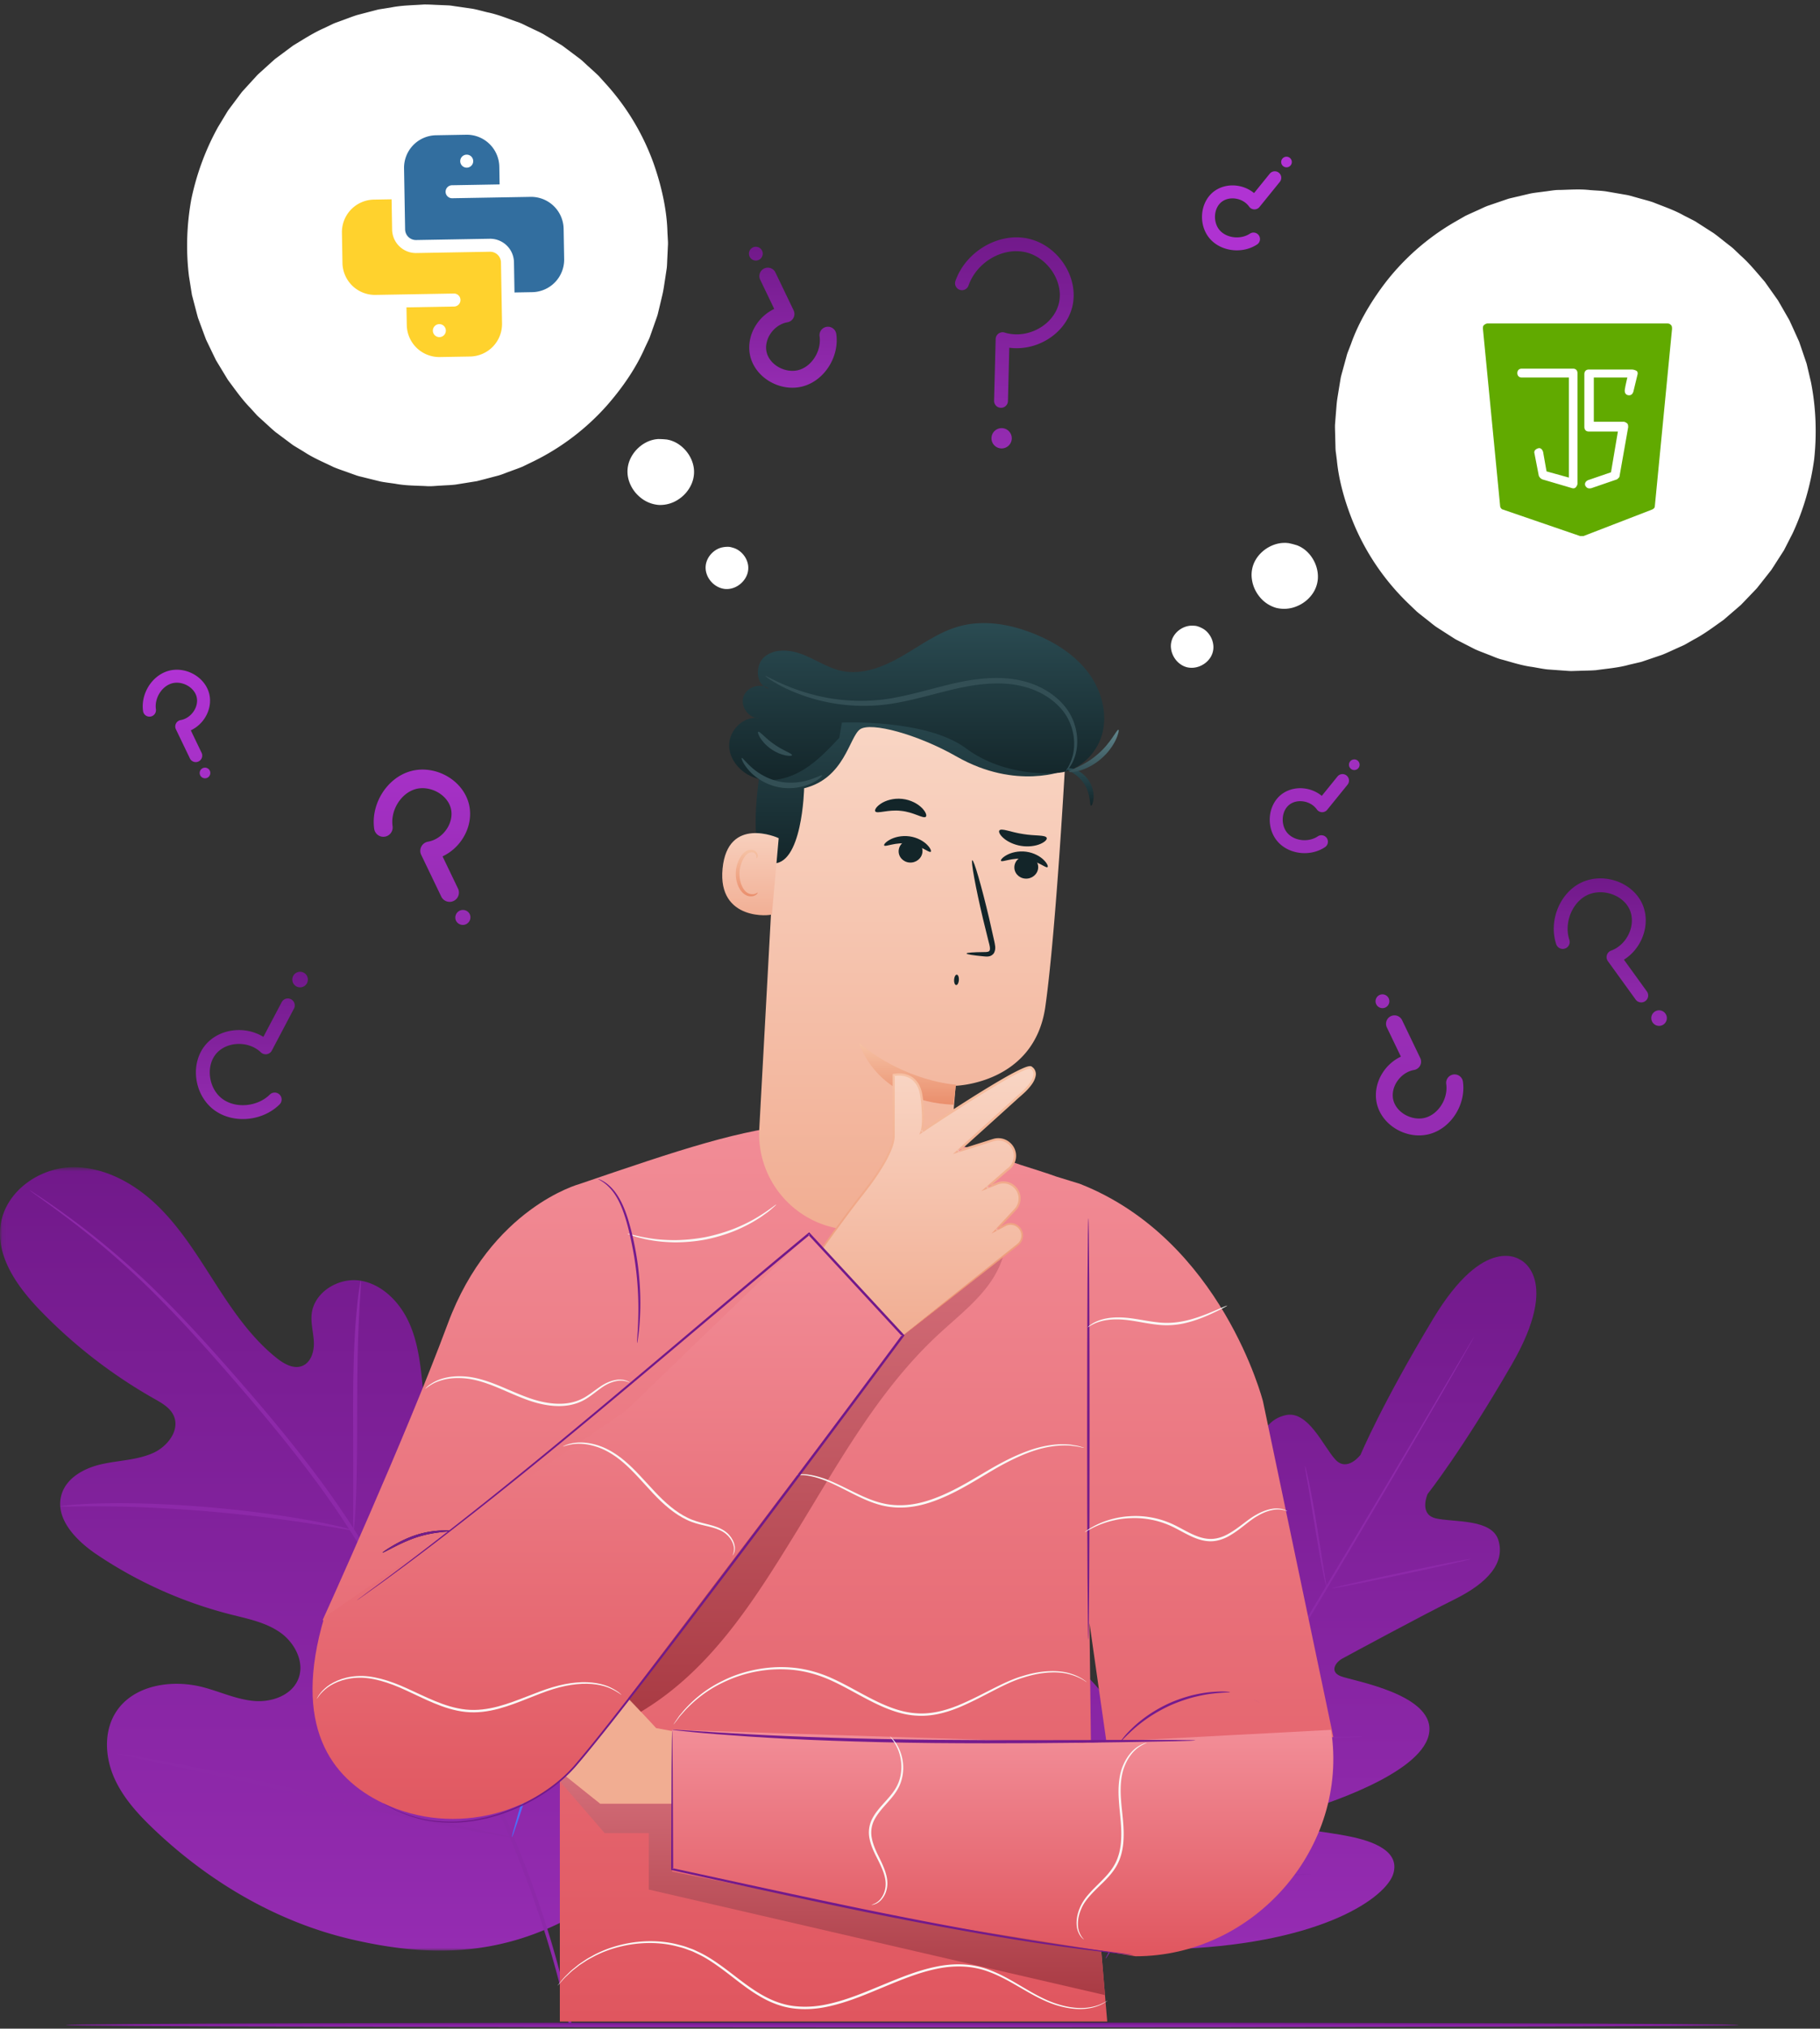 <svg xmlns="http://www.w3.org/2000/svg" xmlns:xlink="http://www.w3.org/1999/xlink" width="394" height="439" viewBox="0 0 394 439">
    <rect x="0" y="0" width="394" height="439" fill="#333333" stroke="none"/>
    <defs>
        <path id="a" d="M.06.586h144.192V170.11H.06z"/>
        <linearGradient id="b" x1="50%" x2="50%" y1="0%" y2="100%">
            <stop offset="0%" stop-color="#71198A"/>
            <stop offset="100%" stop-color="#952CB2"/>
        </linearGradient>
        <linearGradient id="d" x1="50%" x2="50%" y1="0%" y2="100%">
            <stop offset="0%" stop-color="#B133D4"/>
            <stop offset="100%" stop-color="#952CB2"/>
        </linearGradient>
        <linearGradient id="e" x1="50%" x2="50%" y1="0%" y2="100%">
            <stop offset="0%" stop-color="#B133D4"/>
            <stop offset="100%" stop-color="#952CB2"/>
        </linearGradient>
        <linearGradient id="f" x1="50%" x2="50%" y1="0%" y2="100%">
            <stop offset="0%" stop-color="#71198A"/>
            <stop offset="100%" stop-color="#952CB2"/>
        </linearGradient>
        <linearGradient id="g" x1="50%" x2="50%" y1="0%" y2="100%">
            <stop offset="0%" stop-color="#71198A"/>
            <stop offset="100%" stop-color="#952CB2"/>
        </linearGradient>
        <linearGradient id="h" x1="50%" x2="50%" y1="0%" y2="100%">
            <stop offset="0%" stop-color="#71198A"/>
            <stop offset="100%" stop-color="#952CB2"/>
        </linearGradient>
        <linearGradient id="i" x1="50%" x2="50%" y1="0%" y2="100%">
            <stop offset="0%" stop-color="#F28E98"/>
            <stop offset="100%" stop-color="#E0565F"/>
        </linearGradient>
        <linearGradient id="j" x1="50%" x2="50%" y1="0%" y2="100%">
            <stop offset="0%" stop-color="#D46E79"/>
            <stop offset="100%" stop-color="#A93B44"/>
        </linearGradient>
        <linearGradient id="k" x1="50%" x2="50%" y1="0%" y2="100%">
            <stop offset="0%" stop-color="#F28E98"/>
            <stop offset="100%" stop-color="#E0565F"/>
        </linearGradient>
        <linearGradient id="l" x1="50%" x2="50%" y1="0%" y2="100%">
            <stop offset="0%" stop-color="#D46E79"/>
            <stop offset="100%" stop-color="#A93B44"/>
        </linearGradient>
        <linearGradient id="m" x1="50%" x2="50%" y1="0%" y2="100%">
            <stop offset="0%" stop-color="#F9D6C5"/>
            <stop offset="100%" stop-color="#F1AD92"/>
        </linearGradient>
        <linearGradient id="n" x1="50%" x2="50%" y1="0%" y2="100%">
            <stop offset="0%" stop-color="#F6C2A5"/>
            <stop offset="100%" stop-color="#EA8E6C"/>
        </linearGradient>
        <linearGradient id="o" x1="50%" x2="50%" y1="0%" y2="100%">
            <stop offset="0%" stop-color="#2B4C53"/>
            <stop offset="100%" stop-color="#132529"/>
        </linearGradient>
        <linearGradient id="p" x1="50%" x2="50%" y1="0%" y2="100%">
            <stop offset="0%" stop-color="#F9D6C5"/>
            <stop offset="100%" stop-color="#F1AD92"/>
        </linearGradient>
        <linearGradient id="q" x1="50%" x2="50%" y1="0%" y2="100%">
            <stop offset="0%" stop-color="#F6C2A5"/>
            <stop offset="100%" stop-color="#EA8E6C"/>
        </linearGradient>
        <linearGradient id="r" x1="50%" x2="50%" y1="0%" y2="100%">
            <stop offset="0%" stop-color="#2B4C53"/>
            <stop offset="100%" stop-color="#132529"/>
        </linearGradient>
        <linearGradient id="s" x1="50%" x2="50%" y1="0%" y2="100%">
            <stop offset="0%" stop-color="#2B4C53"/>
            <stop offset="100%" stop-color="#132529"/>
        </linearGradient>
        <linearGradient id="t" x1="50%" x2="50%" y1="0%" y2="100%">
            <stop offset="0%" stop-color="#62878E"/>
            <stop offset="100%" stop-color="#334F55"/>
        </linearGradient>
        <linearGradient id="u" x1="50%" x2="50%" y1="0%" y2="100%">
            <stop offset="0%" stop-color="#F9D6C5"/>
            <stop offset="100%" stop-color="#F1AD92"/>
        </linearGradient>
        <linearGradient id="v" x1="50%" x2="50%" y1="0%" y2="100%">
            <stop offset="0%" stop-color="#F6C2A5"/>
            <stop offset="100%" stop-color="#EA8E6C"/>
        </linearGradient>
        <linearGradient id="w" x1="50%" x2="50%" y1="0%" y2="100%">
            <stop offset="0%" stop-color="#F28E98"/>
            <stop offset="100%" stop-color="#E0565F"/>
        </linearGradient>
        <linearGradient id="x" x1="50%" x2="50%" y1="0%" y2="100%">
            <stop offset="0%" stop-color="#71198A"/>
            <stop offset="100%" stop-color="#952CB2"/>
        </linearGradient>
        <linearGradient id="y" x1="50%" x2="50%" y1="0%" y2="100%">
            <stop offset="0%" stop-color="#71198A"/>
            <stop offset="100%" stop-color="#952CB2"/>
        </linearGradient>
        <linearGradient id="z" x1="50%" x2="50%" y1="0%" y2="100%">
            <stop offset="0%" stop-color="#71198A"/>
            <stop offset="100%" stop-color="#952CB2"/>
        </linearGradient>
    </defs>
    <g fill="none" fill-rule="evenodd">
        <g transform="translate(0 252)">
            <mask id="c" fill="#fff">
                <use xlink:href="#a"/>
            </mask>
            <path fill="url(#b)" d="M121.11 164.165c23.226-20.071 25.556-53.116 21.556-82.192-.667-4.853-.662-10.043-3.42-14.078-2.758-4.033-8.465-6.396-12.614-3.894-3.442 2.076-4.583 6.446-6.248 10.134-2.214 4.908-5.83 9.152-10.297 12.088-2.936 1.93-6.672 3.31-9.907 1.937-4.44-1.884-5.535-7.637-6.004-12.486l-2.625-27.101c-.47-4.847-.966-9.794-2.946-14.237-1.981-4.442-5.751-8.369-10.492-9.185-4.743-.815-10.166 2.43-10.65 7.271-.201 2.016.412 4.023.485 6.046.072 2.026-.635 4.347-2.487 5.104-1.875.767-3.955-.405-5.549-1.674-5.504-4.375-9.547-10.326-13.364-16.265-3.818-5.939-7.557-12.036-12.644-16.903C28.817 3.864 22.106.284 15.128.606 8.149.929 1.2 5.974.149 12.965c-1.053 7.011 3.646 13.529 8.552 18.609a108.662 108.662 0 0 0 24.727 19.137c1.639.927 3.415 1.927 4.184 3.662 1.385 3.121-1.344 6.643-4.423 8.034-3.487 1.575-7.444 1.604-11.175 2.438-3.731.834-7.651 2.923-8.711 6.64-1.474 5.156 3.203 9.919 7.627 12.897a93.096 93.096 0 0 0 29.047 12.996c3.698.937 7.566 1.694 10.698 3.901 3.132 2.209 5.315 6.383 3.931 9.973-1.385 3.595-5.728 5.147-9.532 4.838-3.803-.305-7.354-1.988-11.049-2.963-6.916-1.826-15.466-.48-19.136 5.713-2.413 4.072-2.116 9.363-.233 13.724 1.881 4.362 5.156 7.948 8.578 11.215 11.961 11.417 26.659 20.085 42.655 23.847 15.994 3.761 30.453 3.734 45.221-3.461" mask="url(#c)"/>
        </g>
        <path fill="#8D29A9" d="M123.724 437.757c-2.249-11.45-6.192-24.839-12.033-39.107-5.814-14.282-13.485-29.408-22.051-44.954l-6.386-11.487c-2.104-3.765-4.191-7.499-6.457-11.026-4.504-7.073-9.373-13.531-14.187-19.515-4.812-5.99-9.598-11.498-14.109-16.616-4.525-5.11-8.832-9.793-12.939-13.894-8.193-8.236-15.573-14.083-20.804-17.891a158.643 158.643 0 0 0-6.106-4.272l-1.621-1.062c-.368-.233-.56-.347-.57-.335-.009.014.167.154.519.412.39.283.91.658 1.571 1.135 1.384.99 3.425 2.452 6.003 4.405a182.697 182.697 0 0 1 20.562 18.062c4.068 4.118 8.338 8.814 12.831 13.939 4.485 5.136 9.242 10.654 14.026 16.641 4.782 5.985 9.618 12.43 14.086 19.471 2.249 3.509 4.314 7.213 6.421 10.989l6.378 11.482c8.559 15.535 16.233 30.613 22.072 44.834 5.864 14.207 9.854 27.523 12.174 38.915"/>
        <path fill="#8D29A9" d="M76.538 331.175c.061.003.15-.75.26-2.116.117-1.364.22-3.344.311-5.792.188-4.893.216-11.661.219-19.121.001-7.465.125-14.212.387-19.089.124-2.439.243-4.413.344-5.775.093-1.364.116-2.123.054-2.131-.061-.007-.201.737-.399 2.094-.208 1.353-.425 3.325-.629 5.766-.425 4.884-.651 11.659-.653 19.13l.044 19.112c-.009 2.298-.019 4.236-.026 5.792-.001 1.367.025 2.126.088 2.13"/>
        <path fill="#8D29A9" d="M13.057 325.961c.005.061.902.073 2.516.041 1.612-.023 3.945-.069 6.83-.032 5.767.028 13.733.344 22.507 1.078 8.775.749 16.687 1.766 22.388 2.667 2.856.43 5.156.84 6.748 1.114 1.591.281 2.478.407 2.492.346.013-.062-.85-.304-2.423-.692a118.23 118.23 0 0 0-6.714-1.4c-5.691-1.066-13.618-2.186-22.42-2.939-8.799-.735-16.799-.952-22.584-.814-2.893.046-5.231.187-6.843.32-1.612.141-2.5.247-2.497.311"/>
        <path fill="#4D6DF7" d="M110.807 397.584c.029.009.148-.267.349-.804l.832-2.363c.714-2.055 1.67-5.056 2.801-8.779 2.269-7.445 5.079-17.827 8.025-29.325 2.949-11.503 5.658-21.897 7.768-29.378l2.525-8.854.674-2.414c.144-.554.207-.85.176-.862-.029-.008-.148.269-.348.806l-.833 2.361c-.714 2.055-1.669 5.056-2.801 8.78-2.269 7.444-5.079 17.826-8.026 29.329-2.947 11.5-5.657 21.892-7.767 29.375-1.039 3.636-1.891 6.631-2.525 8.852l-.673 2.414c-.145.556-.207.852-.177.862"/>
        <path fill="#8D29A9" d="M25.295 379.448c-.005.031.291.117.856.254l2.487.557c2.294.492 5.391 1.154 9.159 1.958 7.733 1.656 18.387 4.063 30.156 6.74 11.773 2.679 22.46 4.991 30.23 6.486 3.885.749 7.034 1.323 9.218 1.675l2.517.39c.577.08.884.106.889.076.005-.032-.291-.118-.856-.256-.668-.149-1.49-.332-2.487-.556-2.294-.491-5.389-1.151-9.157-1.958-7.733-1.653-18.389-4.062-30.162-6.74-11.769-2.679-22.455-4.99-30.224-6.486-3.885-.749-7.034-1.322-9.219-1.674l-2.518-.391c-.577-.08-.882-.105-.889-.075"/>
        <path fill="url(#d)" d="M97.337 209.161a2.016 2.016 0 0 1-1.815-1.141l-4.336-9.027a2.01 2.01 0 0 1 1.467-2.851c1.627-.285 3.12-1.305 4.093-2.801.897-1.376 1.212-2.971.862-4.377-.347-1.401-1.373-2.677-2.816-3.502-1.545-.881-3.378-1.137-4.911-.678-3.13.935-5.371 4.6-4.894 8.004a2.01 2.01 0 0 1-1.711 2.271 2.001 2.001 0 0 1-2.271-1.712c-.752-5.35 2.714-10.921 7.727-12.417 2.598-.776 5.537-.398 8.054 1.04 2.393 1.366 4.115 3.562 4.726 6.026.617 2.485.109 5.233-1.395 7.541a10.526 10.526 0 0 1-4.312 3.785l3.344 6.957a2.011 2.011 0 0 1-1.812 2.882zm4.319 2.596a1.644 1.644 0 1 1-2.928 1.5 1.646 1.646 0 0 1 2.928-1.5zm-59.279-32.838a1.406 1.406 0 0 1-1.267-.797l-3.029-6.304a1.404 1.404 0 0 1 1.024-1.992c1.137-.198 2.179-.911 2.859-1.955.627-.961.846-2.076.602-3.057-.242-.979-.959-1.87-1.967-2.445-1.079-.617-2.358-.795-3.429-.474-2.186.653-3.752 3.212-3.418 5.589a1.404 1.404 0 0 1-1.195 1.586 1.398 1.398 0 0 1-1.586-1.195c-.525-3.736 1.895-7.627 5.396-8.672 1.815-.541 3.868-.278 5.625.727 1.671.954 2.874 2.488 3.3 4.208.431 1.735.076 3.655-.974 5.266a7.344 7.344 0 0 1-3.011 2.643l2.335 4.859a1.405 1.405 0 0 1-1.265 2.013zm3.016 1.812a1.15 1.15 0 1 1-2.047 1.048 1.15 1.15 0 0 1 2.047-1.048z" transform="translate(0 -14)"/>
        <path fill="url(#e)" d="M291.899 182.318a1.409 1.409 0 0 1-.178 1.487l-4.403 5.433a1.405 1.405 0 0 1-2.239-.073c-.665-.943-1.754-1.58-2.99-1.748-1.137-.155-2.237.124-3.02.764-.782.638-1.281 1.667-1.369 2.824-.095 1.238.291 2.472 1.039 3.302 1.525 1.697 4.508 2.017 6.514.698a1.405 1.405 0 1 1 1.542 2.347c-3.152 2.073-7.704 1.549-10.146-1.168-1.266-1.409-1.906-3.377-1.749-5.394.147-1.919 1.019-3.662 2.391-4.784 1.384-1.131 3.272-1.632 5.177-1.372a7.35 7.35 0 0 1 3.678 1.591l3.392-4.189a1.403 1.403 0 0 1 2.361.282zm.348-3.502a1.15 1.15 0 1 1 1.821 1.403 1.15 1.15 0 0 1-1.821-1.403zm-15.01-126.943a1.409 1.409 0 0 1-.178 1.486l-4.402 5.434a1.406 1.406 0 0 1-2.239-.074c-.665-.942-1.756-1.579-2.991-1.747-1.136-.156-2.237.123-3.019.763-.782.638-1.281 1.667-1.37 2.824-.095 1.239.291 2.472 1.039 3.303 1.525 1.696 4.508 2.016 6.514.698a1.403 1.403 0 0 1 1.944.401 1.398 1.398 0 0 1-.401 1.946c-3.153 2.072-7.704 1.549-10.146-1.168-1.267-1.409-1.906-3.377-1.75-5.395.147-1.919 1.019-3.662 2.391-4.783 1.385-1.132 3.272-1.633 5.178-1.373a7.36 7.36 0 0 1 3.677 1.591l3.392-4.189a1.405 1.405 0 0 1 2.361.283zm.348-3.502a1.15 1.15 0 1 1 1.823 1.402 1.15 1.15 0 0 1-1.823-1.402zm24.293 185.353c.68 0 1.332.382 1.647 1.036l3.934 8.192a1.822 1.822 0 0 1-1.33 2.588c-1.476.257-2.831 1.183-3.716 2.541-.813 1.249-1.098 2.696-.781 3.972.315 1.273 1.246 2.43 2.556 3.178 1.401.8 3.065 1.032 4.456.615 2.841-.847 4.875-4.174 4.441-7.263a1.826 1.826 0 0 1 1.553-2.061 1.817 1.817 0 0 1 2.062 1.554c.681 4.855-2.463 9.91-7.012 11.268-2.359.704-5.027.362-7.31-.944-2.172-1.239-3.734-3.232-4.289-5.468-.559-2.255-.098-4.75 1.267-6.844a9.548 9.548 0 0 1 3.912-3.434l-3.034-6.314a1.824 1.824 0 0 1 1.644-2.616zm-3.92-2.355a1.493 1.493 0 1 1 2.657-1.362 1.493 1.493 0 0 1-2.657 1.362z" transform="translate(0 -14)"/>
        <path fill="url(#f)" d="M166.218 71.925c.68 0 1.332.382 1.647 1.035l3.935 8.192a1.825 1.825 0 0 1-1.331 2.588c-1.476.258-2.831 1.184-3.715 2.541-.814 1.249-1.099 2.697-.782 3.973.315 1.271 1.247 2.429 2.556 3.177 1.402.801 3.065 1.032 4.457.616 2.84-.849 4.874-4.174 4.441-7.264a1.822 1.822 0 0 1 1.552-2.06 1.816 1.816 0 0 1 2.062 1.553c.682 4.855-2.463 9.911-7.012 11.268-2.359.705-5.026.362-7.309-.943-2.172-1.24-3.735-3.233-4.29-5.469-.56-2.254-.098-4.749 1.267-6.843a9.543 9.543 0 0 1 3.912-3.435l-3.034-6.313a1.826 1.826 0 0 1 1.644-2.616zm-3.919-2.356a1.492 1.492 0 1 1 2.656-1.361 1.492 1.492 0 0 1-2.656 1.361z" transform="translate(0 -14)"/>
        <path fill="url(#g)" d="M329.174 286.661s-7.687-5.91-18.9 12.686c-11.214 18.598-15.735 29.462-15.735 29.462s-2.888 3.859-5.477 1.017c-2.589-2.841-5.859-10.611-10.676-9.598-4.996 1.051-6.999 6.4-6.639 14.497.361 8.097.5 25.864.506 27.472.007 1.577-1.056 3.824-3.131 2.171-2.073-1.653-13.621-16.519-20.347-10.617-6.727 5.901-2.016 28.293-1.548 30.75.469 2.458-.077 3.455-1.266 3.969-1.187.516-4.598-4.847-8.056-8.941-3.457-4.094-8.184-8.234-11.78-4.504-3.595 3.73-5.83 20.119 7.93 47.98l7.222 12.493 14.491.229c31.043-1.399 44.316-11.268 45.848-16.218 1.531-4.949-4.377-7.089-9.631-8.141-5.255-1.052-11.598-1.45-11.72-2.74-.123-1.29.486-2.248 2.864-3.024 2.379-.777 24.262-7.461 26.184-16.2 1.921-8.74-16.673-11.677-19.122-12.694-2.449-1.019-.994-3.036.39-3.791 1.411-.77 17.038-9.226 24.303-12.819 7.265-3.593 10.983-7.929 9.491-12.811-1.438-4.708-9.821-3.821-13.559-4.716-3.739-.897-1.753-5.288-1.753-5.288s7.331-9.204 18.205-28.002c10.873-18.798 1.742-22.731 1.742-22.731" transform="translate(0 -14)"/>
        <path fill="#8D29A9" d="M318.896 289.705l-.651 1.167-2.537 4.465c-2.207 3.875-5.441 9.459-9.464 16.345-8.04 13.774-19.306 32.708-31.815 53.579-12.514 20.878-23.823 39.786-31.932 53.518-4.041 6.858-4.296 6.725-.273-.16 8.04-13.775 19.307-32.71 31.82-53.588 12.51-20.871 23.818-39.778 31.927-53.51l9.587-16.272 2.609-4.423.689-1.145c.157-.257.248-.382.248-.382s-.065.141-.208.406z"/>
        <path fill="#8D29A9" d="M282.522 317.282c.03-.007.133.35.293 1.002.163.65.371 1.598.617 2.771.488 2.348 1.079 5.608 1.666 9.216.565 3.562 1.077 6.78 1.469 9.244l.463 2.797c.112.659.16 1.028.129 1.035-.03.007-.135-.349-.3-1-.161-.651-.37-1.6-.604-2.776-.465-2.354-1.013-5.619-1.599-9.228l-1.536-9.229-.476-2.796c-.108-.661-.152-1.03-.122-1.036M288.463 343.697c-.025-.121 6.641-1.635 14.888-3.381 8.25-1.747 14.957-3.065 14.982-2.944.026.121-6.639 1.635-14.889 3.381-8.247 1.748-14.955 3.065-14.981 2.944M267.804 374.886c.004-.03.383-.019 1.065.028l2.888.215c2.438.179 5.806.413 9.53.534 3.727.129 7.103.129 9.547.108l2.896-.02c.683-.001 1.062.012 1.064.044.001.03-.375.075-1.057.13a73.55 73.55 0 0 1-2.896.163 129.62 129.62 0 0 1-9.568.023 132.311 132.311 0 0 1-9.544-.665 80.942 80.942 0 0 1-2.878-.359c-.678-.1-1.05-.169-1.047-.201"/>
        <path fill="#D4D5CF" d="M257.171 352.176c.028-.013.207.288.506.846l1.231 2.378a531.68 531.68 0 0 1 3.905 7.92 531.935 531.935 0 0 1 3.788 7.978l1.101 2.441c.251.581.377.908.349.922-.027.013-.206-.288-.506-.846-.335-.646-.745-1.441-1.229-2.378a502.892 502.892 0 0 1-3.907-7.922 543.699 543.699 0 0 1-3.788-7.976l-1.101-2.441c-.251-.581-.377-.908-.349-.922M235.435 377.394c.028-.014.253.374.637 1.088l1.588 3.042a836.754 836.754 0 0 1 5.085 10.111 848.73 848.73 0 0 1 4.969 10.171l1.46 3.106c.336.737.508 1.151.481 1.165-.029.014-.253-.374-.637-1.088l-1.588-3.042a866.575 866.575 0 0 1-5.086-10.112 857.537 857.537 0 0 1-4.969-10.17l-1.46-3.105c-.335-.738-.507-1.152-.48-1.166"/>
        <path fill="#8D29A9" d="M249.508 405.295c.002-.031.483-.029 1.35 0 .947.038 2.182.085 3.672.143 3.098.116 7.379.261 12.11.287 4.732.033 9.016-.05 12.116-.132l3.673-.093c.867-.019 1.348-.015 1.35.016.002.03-.476.085-1.341.158-.865.072-2.119.158-3.669.236a209.15 209.15 0 0 1-12.132.262c-4.738-.025-9.025-.22-12.124-.418a126.402 126.402 0 0 1-3.666-.284c-.864-.083-1.342-.143-1.339-.175"/>
        <path fill="url(#h)" d="M376.417 452.202c0 .286-81.078.52-181.071.52-100.027 0-181.088-.233-181.088-.52 0-.288 81.061-.522 181.088-.522 99.993 0 181.071.234 181.071.522" transform="translate(0 -14)"/>
        <path fill="url(#i)" d="M262.25 377.56l26.394 12.328-47.927 9.426-4.862-34.081 26.395 12.327-26.395-12.327.57 47.588 3.27 38.634H121.196v-83.928l-8.259 12.267-43.085-15.213s17.801-39.142 27.099-64.169c9.298-25.028 28.484-30.189 28.484-30.189 43.186-14.737 54.181-18.474 95.625-4.109 1.325.412 6.372 2.013 7.607 2.495l2.961.911 2.121.651c30.737 12.065 39.664 47.075 39.664 47.075l15.231 72.642-26.394-12.327z" transform="translate(0 -14)"/>
        <path fill="#FAF9F6" d="M168.032 260.684c.023.027-.329.352-.989.918a12.99 12.99 0 0 1-1.243.981c-.503.357-1.058.794-1.732 1.186-1.305.85-2.954 1.713-4.85 2.52a36.357 36.357 0 0 1-6.412 1.936c-2.34.444-4.609.616-6.669.621-2.061-.033-3.914-.212-5.443-.507-.772-.109-1.451-.305-2.052-.447a13.105 13.105 0 0 1-1.52-.44c-.825-.276-1.273-.445-1.262-.479.032-.103 1.849.533 4.893 1.003 1.52.246 3.351.384 5.384.391a38.664 38.664 0 0 0 6.569-.653 38.474 38.474 0 0 0 6.331-1.87c1.879-.771 3.524-1.589 4.839-2.388 2.644-1.581 4.087-2.857 4.156-2.772"/>
        <path fill="url(#j)" d="M239.211 445.738l-98.753-22.837v-12.213h-9.547l-9.715-11.218 1.227-1.143 7.508 5.997H145.5l92.906 31.901.805 9.513" transform="translate(0 -14)"/>
        <path fill="#F1AD92" d="M150.277 375.48l-8.237-1.524s-19.525-21.356-23.185-21.661c-3.013-.251-19.623-.088-25.407-.023a2.013 2.013 0 1 0-.053 4.024l19.623.761.093 1.58-19.65.261c-2.001.153-3.283 3.322 3.121 3.894l16.436.584v1.022l-16.665 2.33c-.843.117-3.058.548-3.079 1.398 0 0-1.008 2.088 3.74 2.682 1.63.203 16.097-.276 16.097-.276l-.557 1.301-14.978 3.23a2.128 2.128 0 0 0 .646 4.201l16.004-1.484 15.705 12.544h21.001l-.655-14.844"/>
        <path fill="url(#k)" d="M234.334 391.189l-88.834-2.87.014 30.705 58.938 11.705 41.385 6.606c25.721 0 46.295-23.606 42.312-49.016l-.11.029-53.705 2.841" transform="translate(0 -14)"/>
        <path fill="#741B8D" d="M258.79 376.625c0 .023-.396.05-1.151.08l-3.302.094-12.146.22c-10.256.15-24.428.323-40.081.174-15.66-.154-29.831-.72-40.07-1.413-5.119-.342-9.258-.672-12.112-.96l-3.287-.336c-.751-.085-1.144-.142-1.141-.165.002-.025.399-.015 1.153.024l3.297.206c2.859.204 7.001.459 12.12.739 10.238.566 24.396 1.052 40.047 1.208 15.644.148 29.813.052 40.07.029l12.147.002 3.304.037c.755.017 1.152.036 1.152.061"/>
        <path fill="#721A8B" d="M145.503 374.596c.012 0 .023.186.034.546l.033 1.591.062 6.053.1 21.699-.171-.213c10.032 2.151 22.057 4.814 35.001 7.531 17.75 3.755 33.904 6.72 45.65 8.534a672.34 672.34 0 0 0 13.932 1.998l3.795.5.985.143c.222.035.335.058.334.066-.001.01-.116.005-.34-.012l-.991-.092-3.808-.403c-3.303-.374-8.078-.981-13.962-1.835-11.768-1.723-27.946-4.633-45.702-8.389-12.949-2.718-24.967-5.411-34.987-7.614l-.173-.038.001-.175.085-21.7.057-6.053.032-1.591c.011-.36.022-.546.033-.546"/>
        <path fill="#741B8D" d="M137.917 290.621c-.035-.005-.011-.539.064-1.499.061-.961.158-2.351.195-4.071.098-3.433-.057-8.2-.931-13.371-.91-5.145-2.062-9.835-3.848-12.75-.874-1.464-1.888-2.428-2.654-2.99-.776-.552-1.274-.756-1.252-.805.007-.016.134.026.372.121.242.086.576.265.995.517.82.521 1.912 1.481 2.851 2.962.951 1.47 1.758 3.402 2.398 5.603a62.659 62.659 0 0 1 1.652 7.257c.881 5.212.978 10.022.785 13.471a51.795 51.795 0 0 1-.361 4.076c-.137.957-.23 1.483-.266 1.479"/>
        <path fill="#71198A" d="M235.611 263.631c.143 0 .259 20.412.259 45.584 0 25.182-.116 45.589-.259 45.589-.145 0-.261-20.407-.261-45.589 0-25.172.116-45.584.261-45.584"/>
        <path fill="#741B8D" d="M266.268 366.166c-.001.097-1.512.05-3.914.347-1.201.141-2.617.412-4.163.811a34.643 34.643 0 0 0-4.886 1.739 34.649 34.649 0 0 0-4.533 2.522c-1.32.899-2.459 1.784-3.358 2.593-1.808 1.608-2.769 2.774-2.843 2.71-.029-.022.193-.327.621-.861.418-.541 1.091-1.273 1.973-2.12.878-.855 2.01-1.783 3.337-2.718a31.7 31.7 0 0 1 4.588-2.6 31.625 31.625 0 0 1 4.981-1.73c1.578-.379 3.022-.616 4.244-.712 1.219-.103 2.212-.126 2.895-.083.683.031 1.059.066 1.058.102"/>
        <path fill="url(#l)" d="M138.75 384.42a375.848 375.848 0 0 0-7.649-7.902l63.4-72.911 22.758-18.086c-2.148 7.714-8.948 12.358-14.764 17.863-12.662 11.988-21.165 27.582-30.297 42.437-9.133 14.854-18.477 29.661-33.449 38.599" transform="translate(0 -14)"/>
        <path fill="#AF7B66" d="M138.749 370.42l-7.649-7.901a371.392 371.392 0 0 1 7.65 7.901h-.001"/>
        <path fill="#132529" d="M97.647 331.294c.017.199-3.577.06-7.672 1.455-2.038.698-3.791 1.586-5.057 2.232-1.264.653-2.048 1.063-2.087.998-.035-.058.681-.579 1.908-1.319 1.228-.733 2.981-1.689 5.068-2.405a20.451 20.451 0 0 1 5.518-1.047c1.437-.064 2.322.025 2.322.086"/>
        <path fill="#741B8D" d="M97.647 331.294c.017.199-3.577.06-7.672 1.455-2.038.698-3.791 1.586-5.057 2.232-1.264.653-2.048 1.063-2.087.998-.035-.058.681-.579 1.908-1.319 1.228-.733 2.981-1.689 5.068-2.405a20.451 20.451 0 0 1 5.518-1.047c1.437-.064 2.322.025 2.322.086"/>
        <path fill="#FAF9F6" d="M235.229 363.976c-.046.091-1.082-.912-3.455-1.591-2.345-.729-6.035-.716-10.222.641-4.24 1.25-8.637 4.254-14.071 6.512-2.714 1.094-5.794 1.945-9.037 1.727-3.247-.164-6.425-1.396-9.444-2.899-3.034-1.514-5.856-3.218-8.726-4.552-2.862-1.348-5.818-2.183-8.704-2.458a28.36 28.36 0 0 0-14.976 2.709c-3.995 1.872-6.668 4.346-8.341 6.126l-1.086 1.226-.721.96-.453.585c-.104.131-.162.196-.169.191-.008-.005.035-.079.125-.22l.412-.617.684-.995 1.058-1.265c1.639-1.837 4.305-4.383 8.329-6.323 1.982-1.011 4.302-1.83 6.864-2.366 2.56-.535 5.382-.768 8.321-.489 2.937.265 5.973 1.114 8.871 2.473 2.906 1.344 5.737 3.05 8.744 4.548 2.993 1.491 6.099 2.692 9.243 2.857 3.138.219 6.143-.594 8.827-1.664 5.373-2.2 9.824-5.191 14.14-6.418 4.253-1.331 8.019-1.287 10.389-.484 1.194.368 2.048.842 2.598 1.193l.606.432c.133.1.2.154.194.161M278.665 326.994c-.02.066-.618-.295-1.799-.34-1.173-.069-2.888.346-4.701 1.439-1.845 1.034-3.629 2.911-6.148 4.326-1.251.694-2.771 1.208-4.376 1.1-1.603-.09-3.147-.725-4.606-1.465-1.467-.74-2.829-1.566-4.238-2.127a18.814 18.814 0 0 0-4.207-1.175 18.717 18.717 0 0 0-3.956-.216 18.763 18.763 0 0 0-3.429.45 19.785 19.785 0 0 0-4.72 1.686c-1.064.535-1.612.912-1.641.865-.011-.015.12-.118.378-.3.258-.183.638-.456 1.167-.743 1.039-.599 2.633-1.354 4.733-1.867a18.47 18.47 0 0 1 3.49-.523 18.707 18.707 0 0 1 4.05.173 19.04 19.04 0 0 1 4.329 1.178c1.458.574 2.834 1.407 4.28 2.134 1.437.731 2.912 1.332 4.401 1.421 1.487.107 2.903-.356 4.116-1.013 2.444-1.335 4.272-3.194 6.193-4.223 1.88-1.08 3.682-1.46 4.897-1.322a4.66 4.66 0 0 1 1.358.316c.291.133.437.21.429.226M234.685 313.307c-.005.018-.24-.024-.68-.118-.221-.042-.49-.116-.813-.17l-1.124-.148c-1.691-.194-4.191-.091-7.127.728-2.936.822-6.251 2.363-9.744 4.394-3.492 2.023-7.241 4.51-11.607 6.306-2.177.894-4.407 1.573-6.633 1.817-2.22.261-4.415.098-6.399-.44-1.986-.534-3.757-1.354-5.378-2.149-1.619-.802-3.101-1.589-4.484-2.236-2.748-1.335-5.157-1.983-6.858-2.076-.849-.014-1.512-.015-1.956.06-.447.046-.685.061-.689.044-.003-.018.228-.068.675-.148.444-.11 1.113-.142 1.979-.158 1.733.031 4.215.64 7.003 1.943 1.404.631 2.9 1.402 4.519 2.182 1.62.776 3.375 1.569 5.312 2.074 1.933.51 4.055.658 6.216.397 2.166-.244 4.349-.91 6.496-1.791 4.306-1.771 8.04-4.228 11.564-6.241 3.526-2.019 6.897-3.545 9.887-4.333 2.993-.786 5.543-.833 7.248-.575l1.129.198c.324.07.591.161.81.22.435.128.66.203.654.22M265.655 282.543c.015.032-.366.253-1.07.621a51.17 51.17 0 0 1-3.038 1.455c-1.305.567-2.893 1.193-4.739 1.64a17.446 17.446 0 0 1-6.141.418c-2.177-.228-4.193-.691-6.04-.94-1.842-.267-3.522-.289-4.907-.09-2.809.378-4.177 1.663-4.223 1.559-.011-.014.066-.093.225-.233.155-.142.408-.326.748-.541.682-.423 1.769-.905 3.192-1.148 1.419-.254 3.152-.268 5.028-.024 1.877.229 3.896.676 6.029.899 4.289.51 8.086-.859 10.687-1.88 1.313-.524 2.362-.989 3.092-1.299.731-.311 1.141-.471 1.157-.437M136.354 299.194c-.023.065-.586-.38-1.77-.426-1.173-.062-2.884.422-4.582 1.698-.867.612-1.765 1.37-2.837 2.07-1.066.71-2.369 1.244-3.787 1.518-2.858.548-6.08.016-9.169-1.094-3.098-1.118-5.875-2.543-8.529-3.477-1.322-.477-2.608-.836-3.833-1.048a16.14 16.14 0 0 0-3.444-.208c-2.115.107-3.766.698-4.791 1.281-1.034.58-1.512 1.052-1.548 1.009-.012-.013.102-.133.334-.35a6.518 6.518 0 0 1 1.112-.833c1.016-.651 2.7-1.319 4.87-1.475a16.129 16.129 0 0 1 3.536.149c1.261.2 2.579.552 3.924 1.023 2.701.923 5.491 2.339 8.544 3.438 3.035 1.092 6.165 1.614 8.907 1.114 1.364-.253 2.602-.742 3.643-1.412 1.049-.662 1.962-1.404 2.858-2.006 1.763-1.269 3.586-1.733 4.805-1.599a3.613 3.613 0 0 1 1.35.363c.285.145.415.255.407.265M192.689 375.787c.012-.013.122.082.321.275.206.188.47.501.788.924.608.854 1.355 2.25 1.634 4.142.273 1.863.058 4.283-1.329 6.44-1.328 2.154-3.594 3.859-4.866 6.333a6.029 6.029 0 0 0-.498 3.893c.246 1.284.768 2.466 1.298 3.571 1.093 2.185 2.103 4.304 2.065 6.263-.03 1.957-1.011 3.372-1.872 3.989-.434.32-.836.458-1.104.529-.276.054-.422.063-.424.047-.021-.06.604-.09 1.404-.735.774-.627 1.646-2 1.627-3.828-.008-1.844-1-3.863-2.127-6.054-.548-1.113-1.098-2.324-1.368-3.687a6.513 6.513 0 0 1 .53-4.216c.662-1.324 1.609-2.396 2.504-3.396.898-1.002 1.774-1.949 2.427-2.968 1.336-2.027 1.586-4.328 1.368-6.133a9.944 9.944 0 0 0-1.438-4.077c-.562-.868-.98-1.276-.94-1.312M234.607 419.688c-.012.014-.14-.098-.375-.325a4.06 4.06 0 0 1-.774-1.203c-.531-1.142-.597-3.091.253-5.162.413-1.033 1.074-2.102 1.943-3.068.85-.988 1.858-1.938 2.87-2.965 1.01-1.024 2.033-2.144 2.779-3.492.749-1.344 1.172-2.914 1.338-4.55.331-3.293-.261-6.455-.428-9.36-.211-2.896.041-5.615.969-7.66.889-2.055 2.224-3.391 3.288-4.026.53-.325.98-.507 1.289-.608.314-.091.479-.13.484-.113.022.057-.661.206-1.662.891-.999.667-2.242 1.994-3.06 3.999-.852 1.994-1.062 4.619-.829 7.485.187 2.867.805 6.05.468 9.446-.171 1.686-.615 3.332-1.411 4.744-.793 1.415-1.857 2.558-2.884 3.582-2.073 2.026-4.016 3.803-4.814 5.836-.861 1.981-.854 3.835-.404 4.946.426 1.133 1.02 1.558.96 1.603M239.744 432.954s-.345.301-1.113.704c-.76.407-1.98.882-3.629 1.036-1.64.171-3.691-.005-5.937-.667-2.261-.634-4.659-1.85-7.187-3.321-2.541-1.444-5.27-3.169-8.51-4.257-3.234-1.087-6.981-1.182-10.732-.366-3.768.784-7.533 2.334-11.415 3.948-3.884 1.603-7.923 3.367-12.351 4.263-2.205.458-4.462.597-6.657.375-2.2-.208-4.306-.896-6.212-1.84-3.827-1.914-6.88-4.684-9.998-6.938-1.558-1.132-3.119-2.185-4.755-2.973l-1.219-.583c-.41-.176-.835-.31-1.246-.466-.817-.335-1.666-.523-2.49-.743-3.32-.811-6.564-.79-9.433-.382-2.875.425-5.411 1.236-7.494 2.236-.53.232-1.007.526-1.485.771-.482.24-.922.511-1.331.792-.412.273-.817.522-1.186.782-.356.278-.694.544-1.015.797-.662.479-1.158 1.01-1.622 1.432-.473.416-.822.818-1.104 1.143l-.655.727c-.15.162-.231.243-.238.238-.007-.006.059-.098.196-.271l.618-.764a10.5 10.5 0 0 1 1.074-1.182c.456-.437.945-.985 1.603-1.481l1.009-.821c.369-.268.772-.526 1.185-.809.41-.29.85-.57 1.334-.819.479-.254.959-.556 1.491-.798 2.096-1.036 4.654-1.883 7.566-2.338 2.906-.436 6.2-.481 9.585.327.84.219 1.706.407 2.541.743.42.157.853.292 1.273.47l1.247.588c1.673.798 3.26 1.862 4.833 2.996 3.147 2.262 6.198 5.007 9.942 6.868 1.864.92 3.901 1.583 6.041 1.782 2.133.215 4.334.08 6.501-.369 4.35-.88 8.37-2.625 12.256-4.225 3.887-1.607 7.683-3.162 11.513-3.946 3.811-.818 7.663-.706 10.967.427 3.302 1.129 6.032 2.887 8.558 4.347 2.513 1.49 4.863 2.709 7.086 3.362 2.207.678 4.219.88 5.836.743 1.622-.121 2.833-.555 3.599-.928.775-.368 1.142-.641 1.16-.61"/>
        <path fill="url(#m)" d="M184.109 280.147c11.159.551 20.759-7.817 21.738-18.946a2059.11 2059.11 0 0 0 1.039-12.24s17.039-.43 19.41-17.102c2.373-16.672 4.452-55.393 4.452-55.393a58.523 58.523 0 0 0-59.267-.234l-2.721 1.584-4.387 80.432c-.628 11.508 8.225 21.332 19.736 21.899" transform="translate(0 -14)"/>
        <path fill="#132529" d="M209.243 206.335c.007-.182 1.467-.285 3.821-.306.61.013 1.1-.062 1.185-.38.156-.35.006-1.022-.207-1.778l-1.213-4.91c-1.648-6.984-2.698-12.712-2.342-12.795.353-.084 1.977 5.508 3.627 12.492l1.111 4.933c.131.725.443 1.591.005 2.543-.231.476-.751.774-1.161.826-.414.069-.754.025-1.044.001-2.344-.218-3.79-.444-3.782-.626"/>
        <path fill="url(#n)" d="M206.945 248.724s-10.665-.511-20.968-9.011c0 0 3.587 12.685 20.445 13.342l.523-4.331" transform="translate(0 -14)"/>
        <path fill="url(#o)" d="M230.547 180.711s-10.504 4.389-23.451-2.992c-8.496-4.842-18.562-7.534-20.905-5.902-2.342 1.633-3.312 10.609-12.112 12.76 0 0-.354 17.209-7.168 16.218-6.814-.99-1.066-27.356-1.066-27.356l17.204-7.258 18.473-2.445 17.093 3.379 13.128 4.385-1.196 9.211" transform="translate(0 -14)"/>
        <path fill="url(#p)" d="M168.574 195.38c-.269-.16-11.035-4.882-12.15 6.581-1.117 11.464 10.623 10.22 10.675 9.894.052-.327 1.475-16.475 1.475-16.475" transform="translate(0 -14)"/>
        <path fill="url(#q)" d="M164.02 207.17c-.047-.041-.214.121-.566.243-.344.118-.92.168-1.496-.115-1.168-.562-2-2.584-1.855-4.656a6.635 6.635 0 0 1 .838-2.805c.431-.805 1.031-1.337 1.651-1.387a1.023 1.023 0 0 1 1.126.663c.122.335.027.557.086.582.029.033.264-.168.218-.65a1.277 1.277 0 0 0-.381-.762c-.253-.251-.647-.404-1.076-.4-.89-.025-1.765.711-2.259 1.575a6.808 6.808 0 0 0-1.003 3.127c-.152 2.317.82 4.594 2.43 5.235.786.288 1.483.111 1.857-.126.382-.248.467-.499.43-.524" transform="translate(0 -14)"/>
        <path fill="url(#r)" d="M181.692 173.658c-2.343 2.496-4.722 5.022-7.63 6.829-2.908 1.807-6.455 2.843-9.792 2.074-3.336-.769-6.284-3.657-6.421-7.078-.136-3.42 3.207-6.757 6.551-6.025-2.269.041-4.167-2.53-3.459-4.686.708-2.158 3.76-3.103 5.564-1.725-2.905-.544-3.232-5.155-.917-6.992 2.315-1.838 5.706-1.436 8.444-.325 2.739 1.109 5.254 2.831 8.144 3.453 4.53.974 9.181-.912 13.188-3.24 4.006-2.328 7.816-5.176 12.283-6.41 5.483-1.516 11.406-.408 16.652 1.793 4.355 1.826 8.477 4.472 11.309 8.251 2.833 3.778 4.23 8.8 2.969 13.351-1.26 4.55-5.494 8.328-10.215 8.346 0 0-10.616 1.07-19.252-5.342-8.637-6.411-26.849-5.563-26.849-5.563l-.569 3.289" transform="translate(0 -14)"/>
        <path fill="#334F55" d="M165.718 146.311c-.023.036.205.217.66.529.449.324 1.147.744 2.062 1.262 1.835 1.015 4.623 2.296 8.265 3.286a39.8 39.8 0 0 0 13.153 1.251c5.023-.33 10.292-1.949 15.778-3.291 5.469-1.347 10.905-2.016 15.597-.862 4.687 1.083 8.386 3.924 10.014 7.135 1.65 3.243 1.454 6.41.866 8.32-.597 1.961-1.431 2.829-1.324 2.902.033.027.238-.179.603-.604.321-.45.809-1.135 1.173-2.146.758-1.962 1.128-5.317-.541-8.858-1.658-3.531-5.584-6.643-10.519-7.846-4.961-1.283-10.621-.595-16.155.767-5.556 1.362-10.724 2.979-15.582 3.357a40.878 40.878 0 0 1-12.85-.966c-7.21-1.753-11.087-4.48-11.2-4.236M160.572 164.026c-.129.066.244 1.187 1.482 2.609 1.21 1.409 3.41 3.044 6.27 3.665 2.862.617 5.541.035 7.226-.748 1.714-.783 2.517-1.65 2.426-1.763-.108-.159-1.066.429-2.735.953-1.651.531-4.09.912-6.658.359-2.566-.557-4.629-1.911-5.914-3.077-1.303-1.166-1.934-2.097-2.097-1.998M164.146 158.361c-.293.138.586 2.221 2.807 3.745 2.211 1.541 4.47 1.628 4.495 1.306.067-.349-1.843-.94-3.797-2.315-1.975-1.343-3.202-2.922-3.505-2.736"/>
        <path fill="url(#s)" d="M236.179 188.355c.152.036.476-.528.561-1.556.09-1.011-.135-2.5-1.014-3.852-.88-1.351-2.15-2.16-3.111-2.487-.974-.338-1.622-.271-1.649-.117-.098.331 2.258.987 3.733 3.273 1.493 2.273 1.137 4.694 1.48 4.739" transform="translate(0 -14)"/>
        <path fill="url(#t)" d="M242.12 171.917c-.338-.142-1.603 2.896-4.6 5.397-2.95 2.557-6.151 3.318-6.065 3.675-.014.319 3.609.055 6.86-2.741 3.28-2.759 4.122-6.294 3.805-6.331" transform="translate(0 -14)"/>
        <path fill="#132529" d="M224.741 187.873c-.129 1.357-1.384 2.366-2.804 2.258-1.417-.108-2.464-1.293-2.336-2.65.129-1.357 1.384-2.369 2.801-2.261 1.42.108 2.467 1.295 2.339 2.653"/>
        <path fill="#132529" d="M226.772 187.646c-.362.293-2.112-1.394-4.866-1.747-2.746-.391-4.951.762-5.205.386-.127-.169.274-.728 1.238-1.254.948-.525 2.507-.952 4.221-.721 1.712.233 3.073 1.052 3.817 1.807.763.76.97 1.401.795 1.529M199.692 184.393c-.129 1.357-1.384 2.367-2.804 2.259-1.417-.108-2.464-1.294-2.336-2.65.129-1.357 1.385-2.37 2.802-2.262 1.419.109 2.467 1.296 2.338 2.653"/>
        <path fill="#132529" d="M201.484 184.321c-.362.292-2.115-1.395-4.866-1.747-2.746-.391-4.951.761-5.206.385-.127-.168.272-.728 1.238-1.253.949-.525 2.508-.953 4.22-.722 1.714.233 3.074 1.053 3.819 1.807.76.76.97 1.401.795 1.53M200.422 176.749c-.543.485-2.606-1.019-5.392-1.281-2.78-.331-5.113.706-5.542.118-.2-.281.171-.992 1.195-1.671 1.004-.676 2.708-1.241 4.622-1.037 1.914.204 3.461 1.114 4.301 1.986.858.879 1.071 1.653.816 1.885M226.594 181.313c.12.326-.353.873-1.355 1.307-.993.435-2.522.693-4.168.436-1.647-.26-3.023-.975-3.833-1.693-.821-.721-1.104-1.387-.89-1.66.478-.565 2.525.408 5.127.781 2.59.443 4.838.145 5.119.829M207.133 210.915c.287.018.489.536.451 1.157-.038.621-.3 1.111-.588 1.094-.287-.018-.489-.536-.452-1.157.038-.622.302-1.111.589-1.094"/>
        <path fill="url(#u)" d="M177.602 284.701s5.579-7.882 9.084-12.309c4.247-5.365 6.78-9.989 6.78-12.495v-13.278s5.288-1.253 6.043 4.76c.756 6.013 0 7.516 0 7.516s22.205-14.954 23.711-13.869c2.645 1.906-2.372 5.899-2.372 5.899l-13.532 12.23 7.705-2.44a3.613 3.613 0 0 1 4.512 2.268 3.581 3.581 0 0 1-1.377 4.113l-4.561 3.952 2.295-.922a3.527 3.527 0 0 1 4.464 1.676 3.488 3.488 0 0 1-.573 3.959l-4.156 4.43 1.948-1.036a2.532 2.532 0 0 1 3.452 1.095 2.504 2.504 0 0 1-.69 3.088l-24.855 19.653-17.878-18.29" transform="translate(0 -14)"/>
        <path fill="url(#v)" d="M195.48 302.991s-.105-.091-.309-.291l-.91-.906-3.532-3.553-13.246-13.424-.097-.098.081-.114a477.301 477.301 0 0 1 5.311-7.379 235.84 235.84 0 0 1 3.003-4.001c1.058-1.355 2.142-2.73 3.165-4.213 1.026-1.475 2.021-3.03 2.875-4.7.826-1.68 1.611-3.454 1.418-5.429l-.014-12.264v-.2l.185-.035c1.35-.254 2.797-.096 4.015.661.6.387 1.072.937 1.456 1.534.334.624.593 1.289.729 1.979.269 1.383.363 2.743.45 4.151.036.7.049 1.405.018 2.117-.045.723-.062 1.403-.342 2.182l-.368-.323a469.576 469.576 0 0 1 10.655-6.947 233.462 233.462 0 0 1 5.609-3.446c1.916-1.117 3.835-2.261 5.928-3.176.277-.114.556-.225.855-.31a2.49 2.49 0 0 1 .484-.092.964.964 0 0 1 .303.022c.162.055.221.123.273.173.544.362.846 1.116.754 1.757-.191 1.299-1.011 2.245-1.782 3.113-.806.868-1.728 1.579-2.554 2.358-.849.767-1.693 1.531-2.534 2.289-3.364 3.037-6.659 6.014-9.874 8.915l-.245-.427 4.511-1.425 2.222-.702c.373-.115.725-.236 1.112-.344a3.649 3.649 0 0 1 1.215-.135c1.649.051 3.133 1.277 3.53 2.831.441 1.551-.236 3.29-1.54 4.154l.022-.017-4.566 3.946-.237-.387 2.234-.895a3.832 3.832 0 0 1 2.461-.159c1.623.429 2.792 2.015 2.739 3.629a3.713 3.713 0 0 1-.761 2.204c-.502.597-1.005 1.085-1.499 1.625l-2.91 3.091-.242-.317 2.088-1.098a2.716 2.716 0 0 1 2.385.05 2.71 2.71 0 0 1 1.415 1.848 2.703 2.703 0 0 1-.513 2.207c-.238.311-.551.531-.821.746l-.829.653-1.623 1.276-3.098 2.433-10.275 8.049-6.509 5.077-1.694 1.31c-.382.292-.577.427-.577.427s.197-.175.58-.488l1.691-1.367 6.466-5.182 10.161-8.11c.989-.785 2.009-1.597 3.062-2.436l1.604-1.276.821-.651c.28-.226.553-.422.752-.686a2.33 2.33 0 0 0 .434-1.904 2.325 2.325 0 0 0-1.222-1.582 2.328 2.328 0 0 0-2.044-.036l-2.065 1.097-1.069.568.827-.885 2.898-3.101c.481-.527 1.023-1.065 1.466-1.597.42-.551.66-1.244.666-1.95.042-1.424-.992-2.817-2.423-3.192a3.37 3.37 0 0 0-2.172.149l-2.232.9-1.276.515 1.039-.903 4.556-3.957.012-.01.01-.007c1.141-.759 1.728-2.281 1.342-3.634-.35-1.357-1.648-2.425-3.087-2.467-.714-.065-1.402.235-2.155.46l-2.22.705-4.51 1.431-1.107.352.861-.78 9.875-8.931 2.535-2.293c.839-.789 1.744-1.491 2.511-2.319.746-.821 1.504-1.769 1.643-2.808.058-.506-.124-.999-.563-1.304-.061-.149-.322-.065-.591-.004a7.133 7.133 0 0 0-.796.288c-2.03.887-3.959 2.032-5.863 3.143a239.396 239.396 0 0 0-5.599 3.436 484.31 484.31 0 0 0-10.647 6.93l-.636.426.269-.749c.198-.556.259-1.307.292-1.978.03-.69.018-1.383-.016-2.072-.081-1.368-.182-2.771-.435-4.069a6.61 6.61 0 0 0-.668-1.834c-.348-.538-.765-1.029-1.297-1.373-1.065-.676-2.432-.829-3.639-.603l.185-.234-.014 12.264c-.006.496.015.97-.03 1.494a7.993 7.993 0 0 1-.325 1.46c-.296.941-.697 1.823-1.127 2.673-.873 1.696-1.883 3.259-2.921 4.742-1.033 1.486-2.137 2.875-3.192 4.217a239.186 239.186 0 0 0-3.015 3.982 510.226 510.226 0 0 0-5.345 7.345l-.017-.211 13.054 13.482 3.497 3.636.903.95c.203.216.306.338.306.338" transform="translate(0 -14)"/>
        <path fill="url(#w)" d="M195.48 302.991l-68.136 89.957c-10.342 13.654-28.982 18.65-44.467 11.238-11.321-5.419-19.623-16.797-12.676-40.222l65.27-44.659 39.673-38.289 20.336 21.975" transform="translate(0 -14)"/>
        <path fill="#71198A" d="M82.877 390.186s.254.119.735.373l2.131 1.13c1.949.807 4.885 2.016 8.907 2.388 2.001.153 4.249.225 6.674-.122 1.221-.101 2.463-.406 3.765-.663.646-.148 1.29-.359 1.954-.54a18.42 18.42 0 0 0 1.998-.657 39.16 39.16 0 0 0 8.189-4.022c2.725-1.744 5.405-3.922 7.681-6.71 4.651-5.503 9.457-11.784 14.651-18.486 5.183-6.715 10.656-13.942 16.415-21.544a8368.879 8368.879 0 0 0 37.202-49.679l2.092-2.819.018.333-20.332-21.979.349.023c-13.89 11.465-26.744 22.412-38.398 32.159-11.643 9.761-22.083 18.329-30.906 25.312-8.82 6.988-15.993 12.426-20.988 16.076-2.483 1.846-4.447 3.21-5.758 4.157l-1.499 1.06c-.339.236-.518.348-.518.348s.161-.137.491-.386l1.473-1.097c1.293-.97 3.239-2.357 5.705-4.224 4.96-3.695 12.1-9.171 20.889-16.192 8.792-7.016 19.204-15.61 30.825-25.394 11.634-9.77 24.474-20.733 38.36-32.211l.186-.153.163.176 20.34 21.971.147.158-.129.174-2.092 2.818a7034.628 7034.628 0 0 1-37.237 49.659c-5.771 7.595-11.257 14.812-16.456 21.517-5.212 6.695-10.031 12.959-14.714 18.463-2.307 2.807-5.029 5.004-7.781 6.749a39.379 39.379 0 0 1-8.27 4.018c-.673.255-1.342.48-2.017.65-.67.18-1.319.389-1.971.534-1.313.253-2.566.552-3.797.648-2.445.334-4.711.247-6.724.076-4.048-.406-6.99-1.653-8.931-2.494-.938-.501-1.639-.913-2.114-1.179-.473-.27-.708-.419-.708-.419"/>
        <path fill="#FAF9F6" d="M134.537 366.752c-.04.058-.768-.642-2.381-1.366-1.598-.741-4.181-1.255-7.327-.924-1.571.154-3.274.509-5.051 1.054-1.778.538-3.629 1.298-5.586 2.07-1.958.775-4.027 1.587-6.26 2.188-2.226.594-4.647.949-7.111.692-2.461-.255-4.76-1.026-6.883-1.907-2.13-.883-4.104-1.887-6.015-2.754-3.79-1.764-7.475-2.911-10.637-2.732-3.16.142-5.555 1.357-6.876 2.498-1.351 1.147-1.757 2.093-1.816 2.048-.016-.009.1-.227.336-.636.268-.386.668-.969 1.347-1.565 1.311-1.215 3.747-2.52 6.989-2.712 3.253-.232 7.031.911 10.854 2.662 1.929.861 3.904 1.853 6.013 2.719 2.102.867 4.356 1.615 6.741 1.862 2.383.248 4.736-.091 6.928-.668 2.196-.583 4.254-1.38 6.214-2.141 1.962-.76 3.825-1.508 5.638-2.038 1.807-.534 3.54-.874 5.141-1.006 3.205-.291 5.843.293 7.445 1.106 1.619.796 2.297 1.55 2.297 1.55M158.616 336.588c-.076-.018.404-.605.26-1.783-.151-1.128-1.074-2.803-3.007-3.659-.953-.444-2.082-.728-3.31-1.009-1.223-.279-2.57-.608-3.869-1.241-2.626-1.22-5.045-3.328-7.29-5.712-2.248-2.392-4.252-4.78-6.388-6.614-2.113-1.855-4.361-3.102-6.407-3.66-2.038-.582-3.796-.559-4.956-.338-1.169.212-1.777.499-1.796.447-.007-.017.14-.092.431-.223.29-.127.733-.295 1.326-.422 1.173-.289 2.986-.372 5.093.181 2.112.525 4.455 1.782 6.621 3.651 2.192 1.848 4.223 4.247 6.454 6.62 2.227 2.366 4.587 4.432 7.117 5.636 2.501 1.24 5.161 1.334 7.132 2.352 2.03.957 2.954 2.762 3.05 3.968.048.618-.074 1.097-.209 1.388-.136.292-.242.425-.252.418"/>
        <path fill="#FFF" d="M260.411 136.04c.605.339 1.415 1.053 1.911 2.233.241.586.402 1.286.355 2.045a4.163 4.163 0 0 1-.841 2.242c-1.002 1.355-2.957 2.314-4.931 1.82-1.963-.545-3.189-2.345-3.392-4.019-.12-.848.05-1.683.377-2.364a4.638 4.638 0 0 1 1.318-1.603c1.014-.781 2.072-1.002 2.765-.999.705.003.953.049 1.14.098.186.049.684.2 1.298.547zM279.945 117.76c.142.04.42.118.697.203.141.037.308.1.499.193.194.084.416.189.648.339.944.549 2.203 1.684 2.967 3.538.37.92.616 2.016.538 3.198a6.517 6.517 0 0 1-1.32 3.486 7.614 7.614 0 0 1-3.276 2.49 7.088 7.088 0 0 1-4.408.338 7.092 7.092 0 0 1-3.666-2.47 7.604 7.604 0 0 1-1.619-3.784 6.512 6.512 0 0 1 .573-3.684c.516-1.066 1.271-1.897 2.047-2.515 1.58-1.235 3.237-1.598 4.327-1.611.277-.016.521.003.732.026.212.013.389.041.529.079.282.063.59.134.732.174zM289.55 85.984l.397-2.44.299-1.799c.14-.655.36-1.357.562-2.125l.68-2.476c.106-.447.266-.89.45-1.343l.544-1.405c1.365-3.899 3.78-8.416 7.323-13.092a51.73 51.73 0 0 1 14.873-13.122l2.433-1.402c.847-.422 1.73-.796 2.609-1.203.89-.376 1.752-.859 2.697-1.159l2.839-.97c.478-.16.956-.334 1.443-.485l1.497-.352 3.038-.715c1.028-.209 2.089-.297 3.147-.453 1.062-.11 2.125-.353 3.216-.335 2.176-.049 4.392-.23 6.634.025 1.12.094 2.258.12 3.389.273l3.404.587c.57.11 1.15.175 1.716.32l1.694.472c1.129.33 2.285.605 3.414.984 2.21.895 4.523 1.645 6.66 2.855l1.642.837c.273.142.553.274.82.426l.783.5c1.044.67 2.094 1.341 3.15 2.017 1.023.725 1.987 1.542 2.992 2.315.49.402 1.02.761 1.479 1.204l1.387 1.325c1.929 1.7 3.553 3.727 5.269 5.701l2.282 3.217.574.81.5.858 1.99 3.468.838 1.83 1.25 2.764c.12.316.22.64.334.96l1.314 3.865.94 4.006c1.059 5.404 1.296 11.036.686 16.662-.757 5.611-2.338 11.024-4.661 16.017l-1.874 3.666c-.738 1.15-1.474 2.296-2.205 3.438l-.554.851-1.878 2.384-1.252 1.577-1.385 1.448-1.38 1.441-.692.715-.751.647-2.987 2.576c-2.141 1.506-4.204 3.085-6.485 4.271l-1.665.954c-.551.321-1.153.541-1.724.815-1.161.51-2.295 1.07-3.461 1.53-1.188.401-2.37.802-3.543 1.201l-.88.298c-.297.083-.6.144-.898.217l-1.795.418c-2.366.661-4.79.835-7.152 1.173-1.187.097-2.376.088-3.551.136l-1.758.051c-.584.005-1.164-.07-1.742-.1l-3.447-.249c-1.134-.123-2.245-.37-3.355-.547-2.238-.29-4.347-.999-6.446-1.569-1.065-.245-2.038-.735-3.043-1.098-.99-.406-1.997-.745-2.946-1.195l-2.778-1.423-1.37-.7-1.283-.819-2.524-1.623c-.844-.518-1.564-1.193-2.34-1.773-.754-.606-1.522-1.18-2.243-1.794l-2.026-1.945a51.732 51.732 0 0 1-11.286-16.308c-2.316-5.39-3.577-10.354-3.966-14.466l-.191-1.494a8.952 8.952 0 0 1-.114-1.412l-.066-2.566c-.012-.794-.056-1.529-.035-2.198.05-.668.098-1.274.14-1.817.088-1.073.155-1.894.2-2.464.049-.554.087-.836.087-.836s.032-.284.118-.833z"/>
        <path fill="#61AA00" fill-rule="nonzero" d="M361.785 70.383c-.186-.191-.372-.383-.744-.383H321.96c-.186 0-.559.192-.745.383-.186.192-.186.384-.186.767l3.722 38.333c0 .384.372.767.558.767l16.75 5.75h.744l14.888-5.75c.372-.192.558-.383.558-.767l3.722-38.333c0-.192 0-.575-.186-.767zM341.5 104.692c0 .191-.186.575-.372.766-.186.192-.383.217-.57.217l-.174-.025-6.514-1.917c-.372-.191-.558-.383-.744-.766l-.93-4.792c-.187-.575.185-.958.744-1.15.558-.192.93.192 1.116.767l.745 4.216 4.838 1.342V81.692h-10.235c-.559 0-.93-.384-.93-.959s.371-.958.93-.958h11.166c.558 0 .93.383.93.958v23.959zm13.027-23.767l-.93 3.833c-.187.575-.566.86-1.117.767-.58-.097-.803-.578-.744-1.15.07-.682.558-2.683.558-2.683h-7.258v9.583h6.513c.186 0 .559.192.745.383.186.192.186.575.186.767l-1.861 10.542c0 .383-.372.575-.558.766l-5.583 1.917c-.186 0-.863.265-1.303-.575-.186-.575.186-.958.558-1.15l5.025-1.725 1.489-8.817h-6.328c-.558 0-.93-.383-.93-.958v-11.5c0-.575.372-.959.93-.959h9.305c.372 0 .627.082.87.186.516.22.433.581.433.773z"/>
        <path fill="#FFF" d="M156.356 118.454c-.68.135-1.672.564-2.508 1.533a4.633 4.633 0 0 0-.97 1.835 4.163 4.163 0 0 0 .108 2.392c.534 1.598 2.097 3.115 4.127 3.255 2.035.088 3.757-1.245 4.468-2.774.376-.77.472-1.616.372-2.365a4.638 4.638 0 0 0-.758-1.932c-.723-1.056-1.661-1.593-2.321-1.805-.672-.215-.922-.247-1.114-.258a5.67 5.67 0 0 0-1.404.119zM143.426 95.032c-.147-.005-.435-.018-.725-.022-.146-.009-.324 0-.534.029-.21.02-.454.051-.721.122-1.068.23-2.616.92-3.915 2.448-.637.76-1.21 1.727-1.5 2.875a6.517 6.517 0 0 0 .178 3.724 7.614 7.614 0 0 0 2.346 3.38 7.088 7.088 0 0 0 4.088 1.684 7.092 7.092 0 0 0 4.25-1.217 7.604 7.604 0 0 0 2.709-3.098 6.512 6.512 0 0 0 .593-3.68c-.161-1.174-.622-2.198-1.17-3.025-1.12-1.663-2.584-2.52-3.617-2.87a4.317 4.317 0 0 0-.704-.201 2.68 2.68 0 0 0-.528-.088 17.904 17.904 0 0 0-.75-.06zM143.7 62.227l.377-2.444c.08-.539.17-1.14.271-1.803.069-.666.077-1.402.122-2.194l.119-2.565c.037-.458.022-.93-.014-1.417l-.082-1.504c-.094-4.13-.996-9.173-2.92-14.714a51.73 51.73 0 0 0-10.09-17.076l-1.88-2.085c-.675-.663-1.4-1.292-2.11-1.95-.73-.633-1.4-1.359-2.207-1.936-.79-.595-1.591-1.195-2.4-1.8-.405-.3-.806-.613-1.222-.907l-1.315-.798-2.669-1.618c-.913-.517-1.895-.928-2.853-1.404-.975-.433-1.912-.992-2.955-1.312-2.054-.72-4.106-1.576-6.317-2.026-1.094-.257-2.184-.584-3.307-.788l-3.42-.494c-.575-.072-1.148-.189-1.73-.226l-1.757-.074c-1.175-.036-2.36-.13-3.55-.12-2.38.169-4.81.168-7.218.658l-1.82.289c-.303.05-.61.09-.912.151l-.898.234-3.62.945c-1.196.373-2.366.852-3.56 1.277-.59.23-1.205.408-1.779.688l-1.728.831c-2.36 1.02-4.531 2.447-6.773 3.794l-3.165 2.355-.796.592-.74.662-2.966 2.683-1.361 1.482-2.044 2.242c-.212.264-.407.54-.614.81-.81 1.086-1.626 2.175-2.444 3.27l-2.132 3.52c-2.677 4.812-4.642 10.095-5.8 15.634-1.015 5.57-1.184 11.207-.517 16.673l.649 4.066 1.035 3.951.264.98 1.049 2.848.703 1.887.87 1.805.867 1.797.437.894.515.847c.684 1.13 1.366 2.255 2.045 3.373 1.57 2.094 3.044 4.233 4.847 6.066l1.29 1.422c.424.476.928.87 1.387 1.308.947.843 1.852 1.727 2.819 2.524 1.006.749 2.005 1.495 2.998 2.238l.744.555c.258.17.526.322.788.484l1.578.952c2.046 1.36 4.297 2.274 6.44 3.326 1.098.459 2.232.818 3.335 1.226l1.656.592c.554.185 1.128.293 1.688.442 1.127.28 2.244.555 3.355.83 1.116.233 2.25.342 3.36.516 2.218.415 4.442.393 6.615.5 1.088.096 2.165-.07 3.233-.104 1.067-.08 2.13-.091 3.171-.226l3.082-.495c.508-.082 1.015-.162 1.519-.244l1.474-.38 2.902-.764c.962-.232 1.856-.652 2.773-.964.904-.343 1.812-.652 2.688-1.013.85-.413 1.694-.82 2.527-1.223a51.732 51.732 0 0 0 15.774-12.023c3.868-4.41 6.601-8.742 8.242-12.532l.643-1.362c.217-.437.409-.87.545-1.308l.855-2.42c.257-.751.526-1.437.713-2.08.158-.65.3-1.241.427-1.77l.572-2.406c.125-.542.176-.822.176-.822s.057-.28.145-.828z"/>
        <g fill-rule="nonzero">
            <path fill="#326E9F" d="M111.264 56.731a5.162 5.162 0 0 0-5.246-5.065l-15.935.278A2.346 2.346 0 0 1 87.7 49.64l-.23-13.216a7.04 7.04 0 0 1 6.907-7.153l6.561-.115a7.04 7.04 0 0 1 7.153 6.908l.067 3.843-10.31.18a1.406 1.406 0 1 0 .048 2.812l16.967-.296a7.04 7.04 0 0 1 7.152 6.907l.115 6.562a7.04 7.04 0 0 1-6.908 7.152l-3.843.068-.114-6.562zm-10.202-20.45a1.406 1.406 0 1 0-.05-2.812 1.406 1.406 0 0 0 .05 2.812z"/>
            <path fill="#FFD22D" d="M80.93 43.196l3.842-.067.115 6.561a5.162 5.162 0 0 0 5.245 5.066l15.935-.278a2.346 2.346 0 0 1 2.385 2.302l.23 13.217a7.04 7.04 0 0 1-6.907 7.153l-6.562.114a7.04 7.04 0 0 1-7.152-6.907l-.068-3.843 10.311-.18a1.406 1.406 0 1 0-.049-2.812l-16.966.296a7.04 7.04 0 0 1-7.153-6.908l-.114-6.561a7.04 7.04 0 0 1 6.907-7.153zM95.09 70.14a1.406 1.406 0 1 0 .048 2.812 1.406 1.406 0 0 0-.049-2.812z"/>
        </g>
        <path fill="url(#x)" d="M216.705 102.25l-.039-.001a1.501 1.501 0 0 1-1.462-1.538l.34-13.351a1.503 1.503 0 0 1 1.945-1.394c2.415.749 5.149.407 7.5-.938 2.183-1.25 3.731-3.228 4.247-5.426.512-2.188.01-4.662-1.378-6.787-1.491-2.283-3.746-3.852-6.188-4.304-4.913-.914-10.296 2.363-12.007 7.298a1.5 1.5 0 0 1-2.834-.983c2.177-6.278 9.081-10.434 15.388-9.265 3.243.601 6.215 2.647 8.152 5.614 1.834 2.808 2.486 6.129 1.787 9.111-.705 3.006-2.774 5.684-5.677 7.346-2.477 1.417-5.304 1.974-7.982 1.617l-.294 11.539a1.499 1.499 0 0 1-1.498 1.462zm2.325 6.595a2.195 2.195 0 1 1-4.39-.002 2.195 2.195 0 0 1 4.39.002z" transform="translate(0 -14)"/>
        <path fill="url(#y)" d="M52.571 256.163c-2.251 0-4.473-.652-6.256-1.989-2.101-1.575-3.496-4.081-3.829-6.875-.316-2.648.396-5.249 1.953-7.133 1.57-1.901 3.995-3.083 6.653-3.242 2.121-.132 4.201.393 5.925 1.455l3.955-7.494a1.5 1.5 0 1 1 2.653 1.4l-4.781 9.061a1.503 1.503 0 0 1-1.084.781 1.495 1.495 0 0 1-1.277-.395c-1.335-1.271-3.231-1.934-5.212-1.813-1.83.109-3.477.895-4.519 2.157-1.037 1.256-1.506 3.03-1.287 4.869.236 1.983 1.202 3.743 2.65 4.829 2.881 2.161 7.591 1.749 10.284-.897a1.5 1.5 0 1 1 2.103 2.139c-2.11 2.074-5.043 3.147-7.931 3.147zm10.886-30.934a1.682 1.682 0 1 1 3.016 1.493 1.682 1.682 0 0 1-3.016-1.493z" transform="translate(0 -14)"/>
        <path fill="url(#z)" d="M355.304 230.921c-.465 0-.923-.215-1.217-.621l-6.003-8.302a1.5 1.5 0 0 1 .7-2.288c1.732-.633 3.167-2.042 3.937-3.867.714-1.689.739-3.514.07-5.008-.666-1.486-2.049-2.693-3.795-3.312-1.879-.667-3.886-.582-5.502.234-3.214 1.626-4.934 6.03-3.755 9.617a1.5 1.5 0 0 1-2.85.937c-1.644-5.001.713-10.936 5.252-13.231 2.344-1.185 5.208-1.324 7.858-.385 2.515.891 4.531 2.682 5.531 4.914 1.007 2.25.991 4.948-.045 7.401-.828 1.962-2.215 3.592-3.931 4.666l4.965 6.867a1.5 1.5 0 0 1-1.215 2.378zm5.183 2.357a1.683 1.683 0 1 1-2.677 2.04 1.683 1.683 0 0 1 2.677-2.04z" transform="translate(0 -14)"/>
    </g>
</svg>
